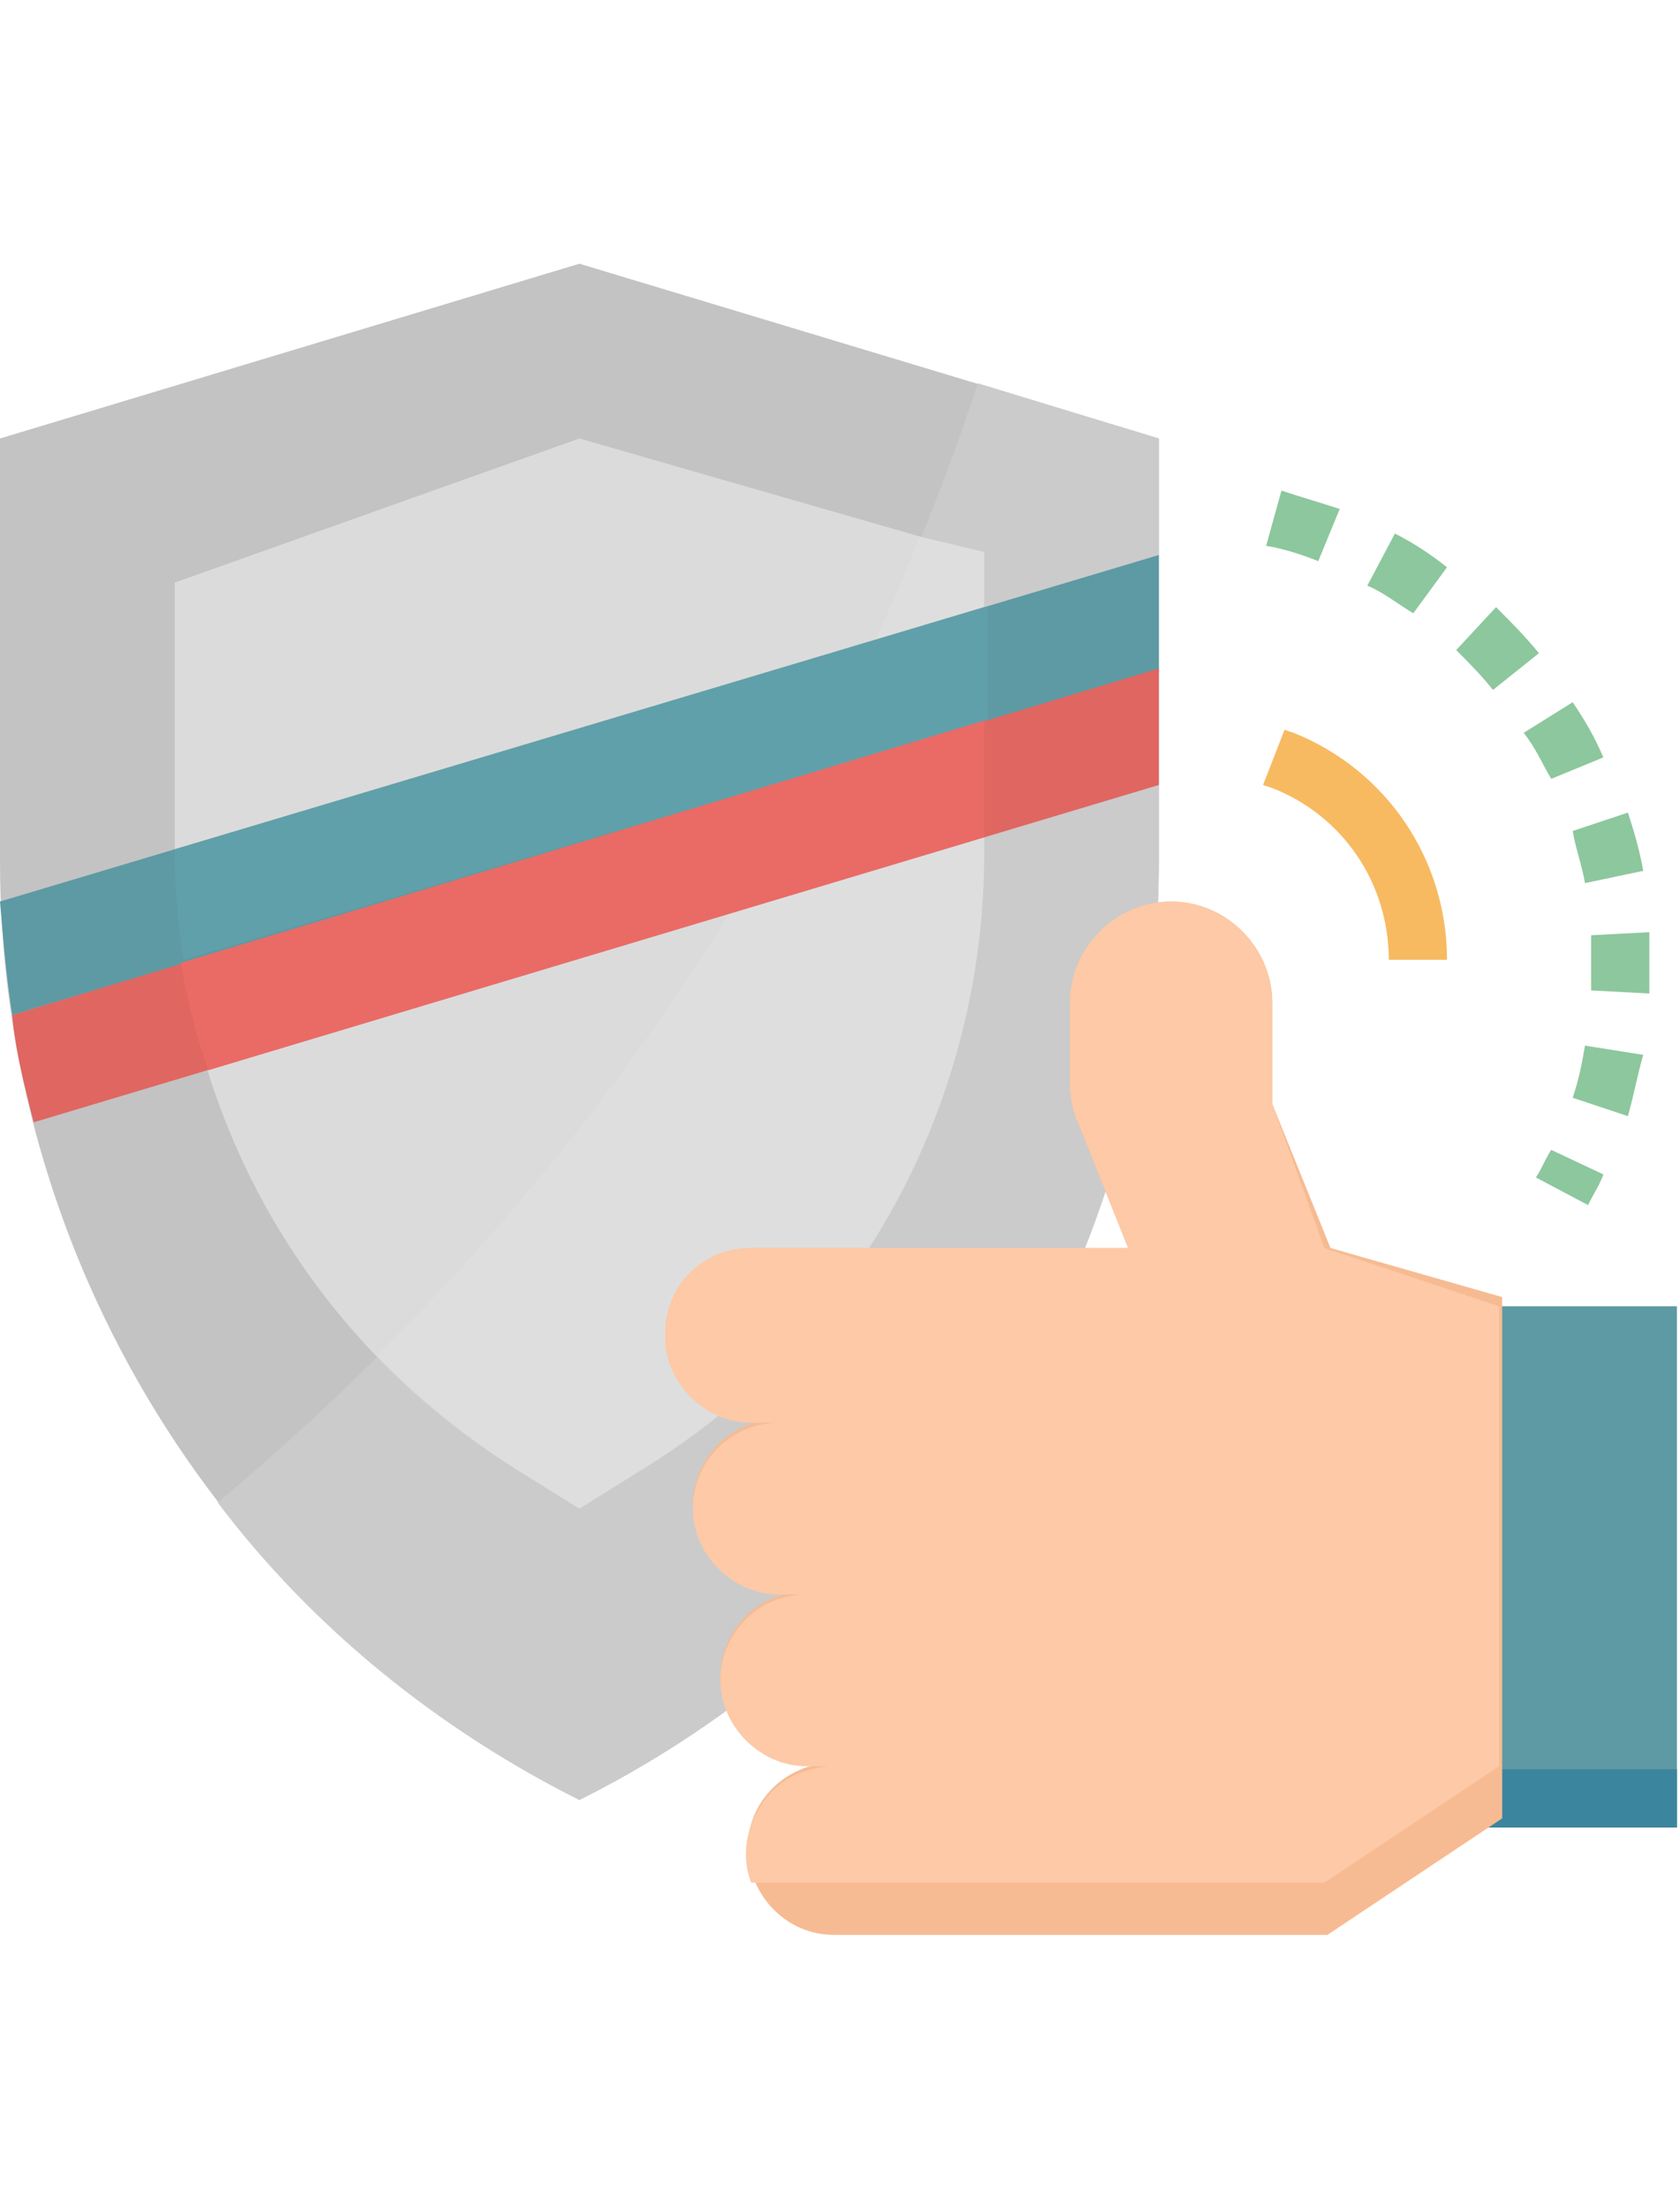 <?xml version="1.0" encoding="utf-8"?>
<!-- Generator: Adobe Illustrator 26.5.0, SVG Export Plug-In . SVG Version: 6.00 Build 0)  -->
<svg version="1.1" id="Layer_1" xmlns="http://www.w3.org/2000/svg" xmlns:xlink="http://www.w3.org/1999/xlink" x="0px" y="0px"
	 viewBox="0 0 54.8 72" style="enable-background:new 0 0 54.8 72;" xml:space="preserve">
<style type="text/css">
	.st0{fill:#5D9AA4;}
	.st1{fill:#3B869E;}
	.st2{fill:#C3C3C3;}
	.st3{fill:#CBCBCB;}
	.st4{fill:#DBDBDB;}
	.st5{fill:#DEDEDE;}
	.st6{fill:#F6BB92;}
	.st7{fill:#FDC9A6;}
	.st8{fill:#8DC79D;}
	.st9{fill:#F7BA61;}
	.st10{fill:#60A0AA;}
	.st11{fill:#E06661;}
	.st12{fill:#EA6B65;}
</style>
<path class="st0" d="M54.8,59.6h-7.6l0.9-17h6.6V59.6z"/>
<path class="st1" d="M54.8,59.6h-7.6l0.9-1.9h6.6V59.6z"/>
<path class="st2" d="M18.9,58.7C7.3,52.9,0,41,0,28.1V14.3l18.9-5.7l18.9,5.7v13.8C37.8,41,30.5,52.9,18.9,58.7z"/>
<path class="st3" d="M7.1,49c3.1,4.1,7.2,7.4,11.8,9.7C30.5,52.9,37.8,41,37.8,28.1V14.3l-5.9-1.8C27.2,26.7,18.6,39.4,7.1,49z"/>
<path class="st4" d="M21.3,47.7l-2.4,1.5l-2.4-1.5C9.7,43.3,5.7,35.9,5.7,27.8V19l13.2-4.7l13.2,3.8v9.8
	C32.1,35.9,28,43.3,21.3,47.7z"/>
<path class="st5" d="M12.3,44.2c1.3,1.3,2.7,2.5,4.2,3.5l2.4,1.5l2.4-1.5c6.8-4.3,10.8-11.8,10.8-19.9v-9.8L30,17.5
	C26,27.5,20,36.6,12.3,44.2z"/>
<path class="st6" d="M43.4,40.7L41.5,36v-3.3c0-1.8-1.5-3.3-3.3-3.3s-3.3,1.5-3.3,3.3v2.6c0,0.5,0.1,1,0.3,1.4l1.6,4H24.5
	c-1.6,0-2.8,1.3-2.8,2.8c0,1.6,1.3,2.8,2.8,2.8h0.9c-1.6,0-2.8,1.3-2.8,2.8s1.3,2.8,2.8,2.8h0.9c-1.6,0-2.8,1.3-2.8,2.8
	s1.3,2.8,2.8,2.8h0.7v0c-1.5,0.1-2.7,1.4-2.6,2.9c0.1,1.5,1.3,2.7,2.8,2.7h16.1l5.7-3.8v-17L43.4,40.7z"/>
<path class="st7" d="M41.5,36v-3.3c0-1.8-1.5-3.3-3.3-3.3s-3.3,1.5-3.3,3.3v2.6c0,0.5,0.1,1,0.3,1.4l1.6,4H24.5
	c-1.5,0-2.7,1.1-2.8,2.6c0,0.2,0,0.4,0,0.6c0.2,1.4,1.4,2.5,2.8,2.5h0.9c-1.6,0-2.8,1.3-2.8,2.8s1.3,2.8,2.8,2.8h0.9
	c-1.6,0-2.8,1.3-2.8,2.8s1.3,2.8,2.8,2.8h0.7v0c-0.9,0.1-1.7,0.5-2.2,1.3s-0.6,1.7-0.3,2.5h18.7l5.7-3.8V42.6l-5.7-1.9L41.5,36z"/>
<path class="st8" d="M51.8,39.3l-1.7-0.9c0.2-0.3,0.3-0.6,0.5-0.9l1.7,0.8C52.2,38.6,52,38.9,51.8,39.3z M53.1,36.4l-1.8-0.6
	c0.2-0.6,0.3-1.1,0.4-1.7l1.9,0.3C53.4,35.1,53.3,35.7,53.1,36.4z M53.8,32.4l-1.9-0.1c0-0.3,0-0.5,0-0.8c0-0.3,0-0.7,0-1l1.9-0.1
	c0,0.4,0,0.7,0,1.1C53.8,31.8,53.8,32.1,53.8,32.4z M51.7,28.8c-0.1-0.6-0.3-1.1-0.4-1.7l1.8-0.6c0.2,0.6,0.4,1.3,0.5,1.9L51.7,28.8
	z M50.6,25.4c-0.3-0.5-0.5-1-0.9-1.5l1.6-1c0.4,0.6,0.7,1.1,1,1.8L50.6,25.4z M48.7,22.5c-0.4-0.5-0.8-0.9-1.2-1.3l1.3-1.4
	c0.5,0.5,0.9,0.9,1.4,1.5L48.7,22.5z M46.1,20c-0.5-0.3-1-0.7-1.5-0.9l0.9-1.7c0.6,0.3,1.2,0.7,1.7,1.1L46.1,20z M43,18.3
	c-0.5-0.2-1.1-0.4-1.7-0.5l0.5-1.8c0.6,0.2,1.3,0.4,1.9,0.6L43,18.3z"/>
<path class="st9" d="M47.2,31.3h-1.9c0-2.5-1.5-4.7-3.8-5.6l-0.3-0.1l0.7-1.8l0.3,0.1C45.2,25.1,47.2,28,47.2,31.3z"/>
<path class="st0" d="M0.4,33.1l37.4-11.2v-3.8L0,29.4C0.1,30.6,0.2,31.8,0.4,33.1z"/>
<path class="st10" d="M32.1,19.8L5.7,27.7v0.1c0,1.2,0.1,2.4,0.3,3.5l26.2-7.8V19.8z"/>
<path class="st11" d="M1.1,36.6l36.7-11v-3.8L0.4,33.1C0.5,34.3,0.8,35.4,1.1,36.6z"/>
<path class="st12" d="M6.8,34.9l25.3-7.6v-3.8L5.9,31.4C6.1,32.6,6.4,33.8,6.8,34.9z"/>
</svg>

